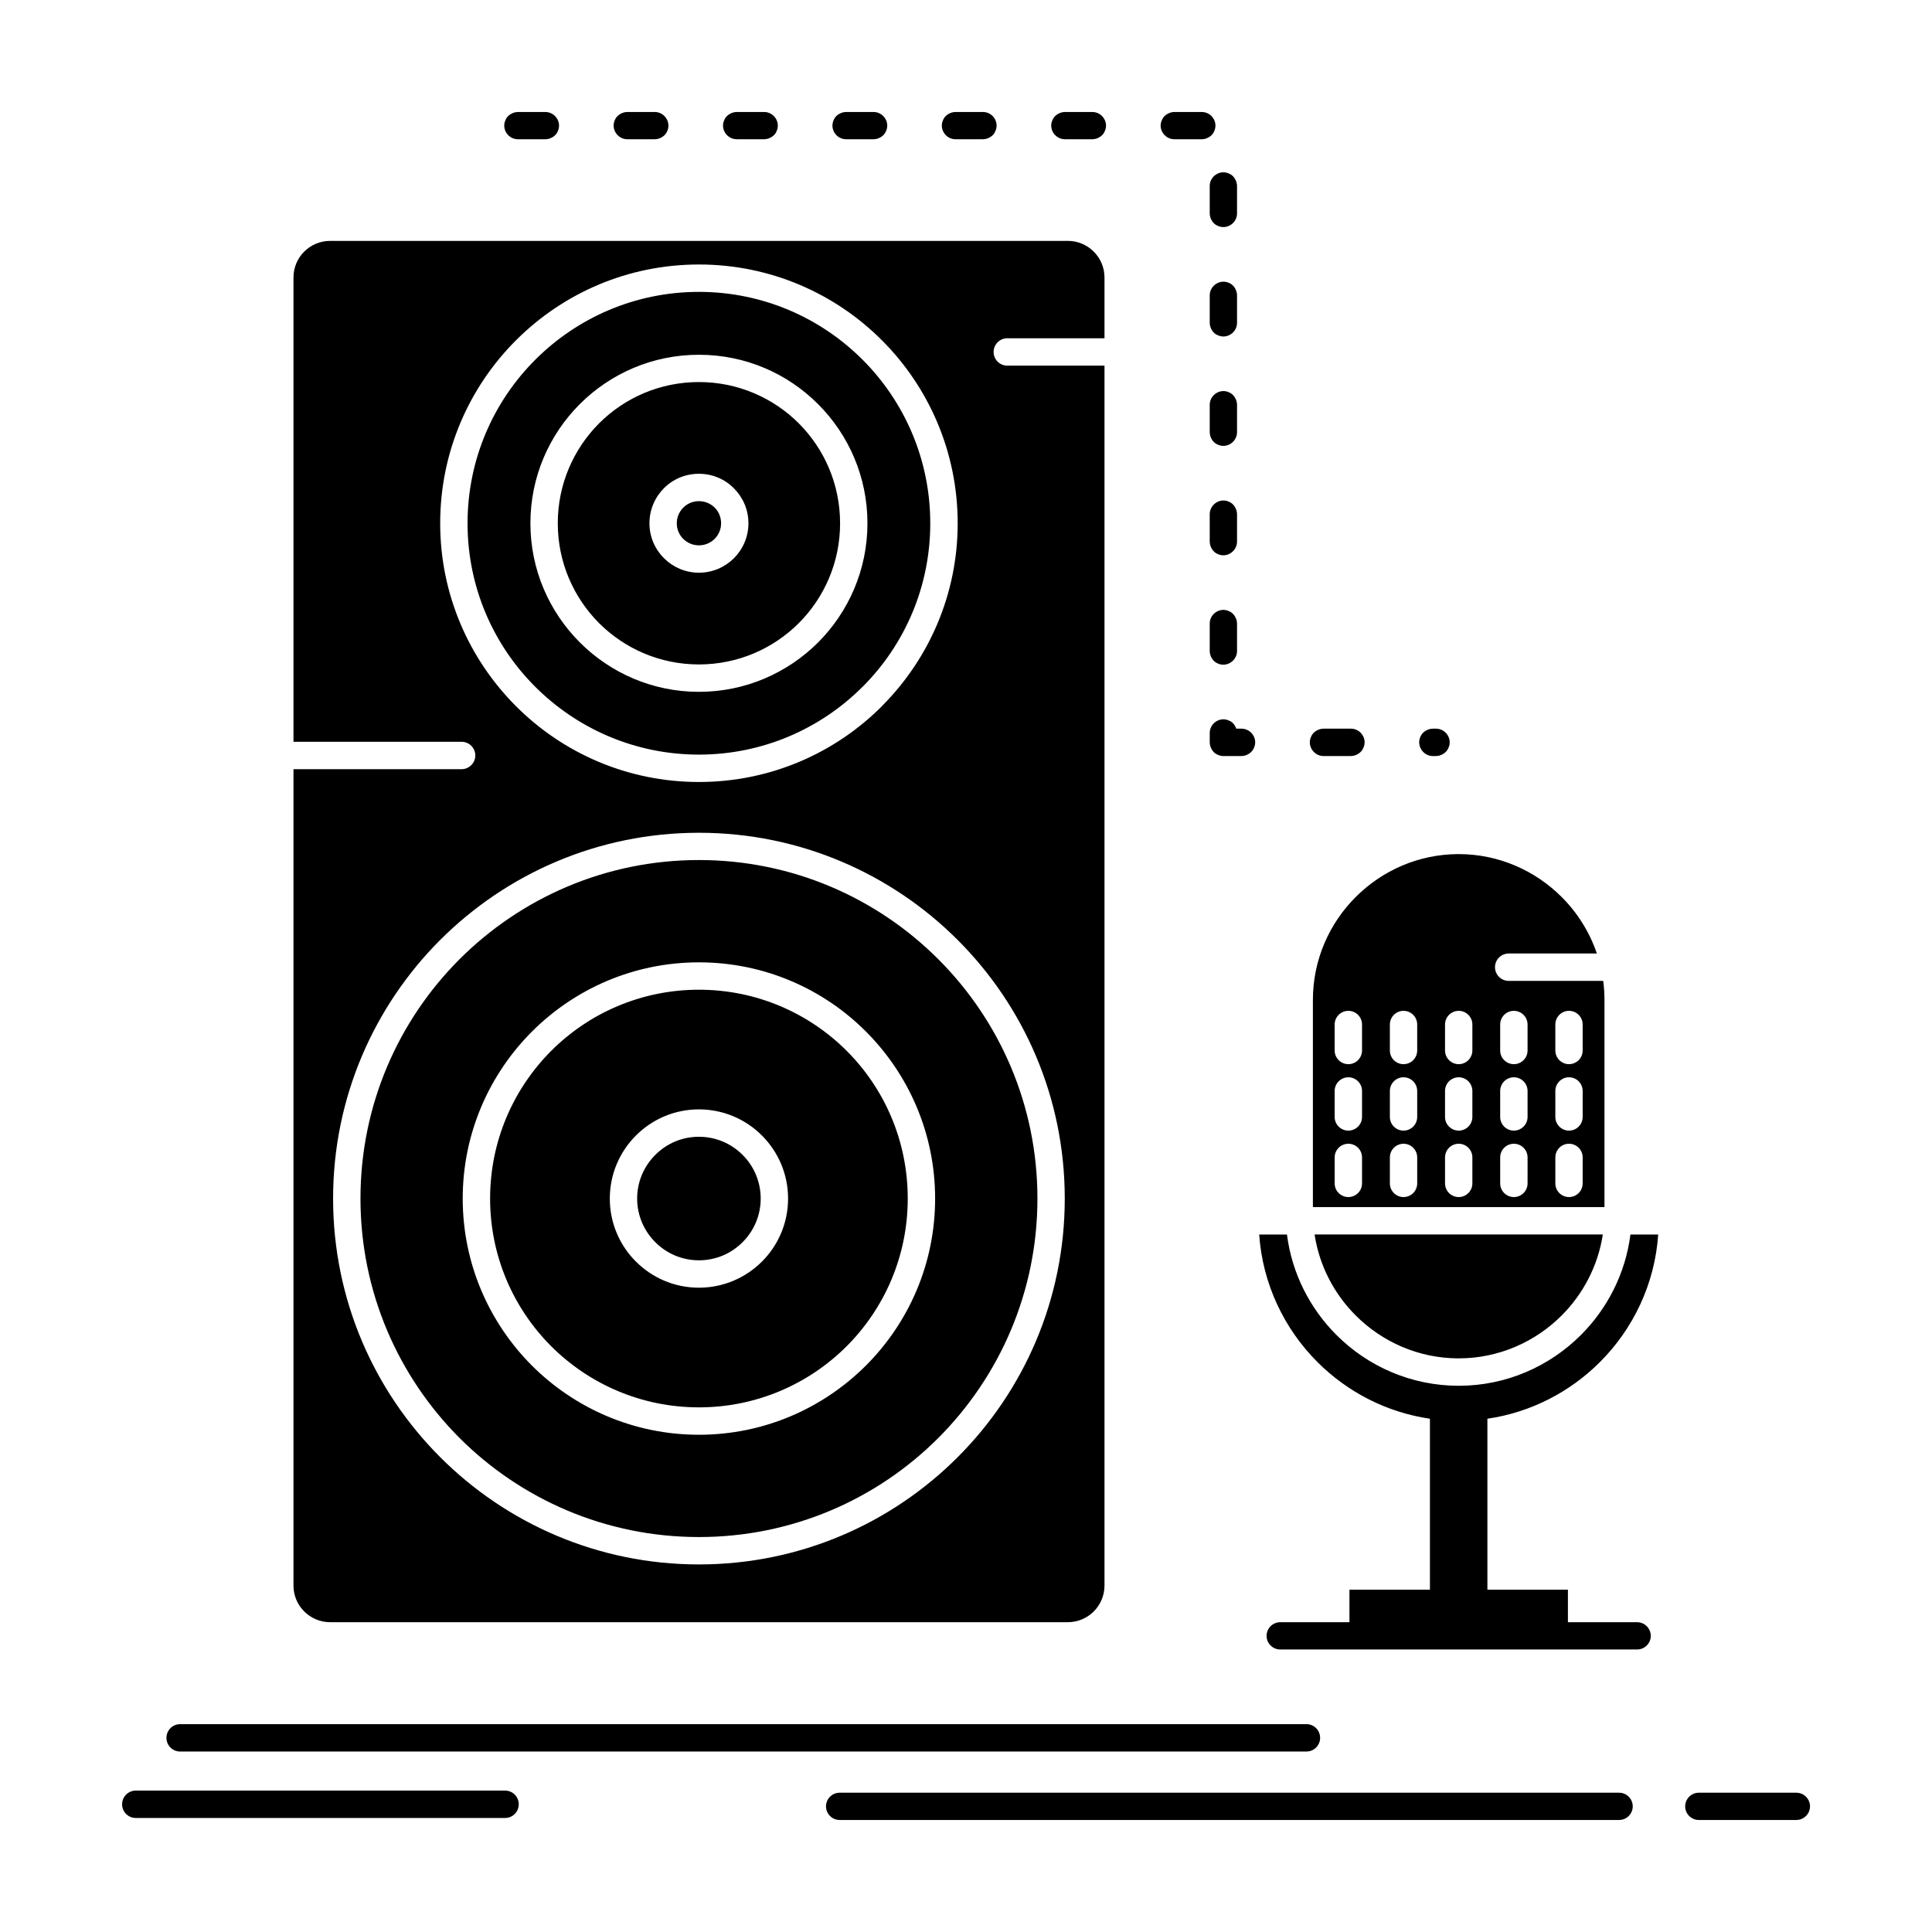 <?xml version="1.0" encoding="UTF-8"?>
<!-- Uploaded to: ICON Repo, www.iconrepo.com, Generator: ICON Repo Mixer Tools -->
<svg fill="#000000" width="800px" height="800px" version="1.1" viewBox="144 144 512 512" xmlns="http://www.w3.org/2000/svg">
 <path d="m260.68 393.07c17.555-17.523 41.785-28.379 68.543-28.379 26.77 0 51.004 10.855 68.543 28.379 17.566 17.551 28.406 41.801 28.406 68.555 0 26.758-10.84 51.004-28.395 68.559-17.551 17.551-41.785 28.406-68.555 28.406-26.758 0-50.988-10.855-68.543-28.406-17.551-17.551-28.406-41.801-28.406-68.559 0-26.754 10.855-51.004 28.406-68.555m68.543-21.152c-24.766 0-47.195 10.059-63.438 26.285-16.211 16.223-26.254 38.645-26.254 63.422 0 24.781 10.043 47.199 26.254 63.453 16.242 16.223 38.676 26.254 63.438 26.254 24.781 0 47.215-10.027 63.438-26.254 16.223-16.254 26.27-38.676 26.27-63.453s-10.047-47.199-26.27-63.422c-16.223-16.223-38.656-26.285-63.438-26.285zm-44.25 45.461c11.328-11.328 26.977-18.348 44.246-18.348 17.273 0 32.922 6.992 44.25 18.32 11.34 11.355 18.348 27.02 18.348 44.277 0 17.285-7.008 32.922-18.332 44.25-11.344 11.328-26.992 18.348-44.266 18.348-17.27 0-32.922-7.023-44.246-18.32-11.328-11.355-18.348-26.992-18.348-44.277 0-17.258 7.023-32.922 18.348-44.25zm44.25-11.094c-15.281 0-29.129 6.195-39.145 16.195-10 10.031-16.195 23.867-16.195 39.145 0 15.281 6.195 29.145 16.195 39.145 10.016 10 23.863 16.195 39.145 16.195 15.293 0 29.133-6.195 39.148-16.195 10-10 16.191-23.863 16.191-39.145s-6.176-29.145-16.18-39.145c-10.016-10-23.867-16.195-39.16-16.195zm-16.699 38.645c4.266-4.277 10.176-6.934 16.695-6.934s12.438 2.652 16.711 6.934c4.266 4.277 6.918 10.176 6.918 16.695 0 6.519-2.652 12.449-6.918 16.699-4.277 4.277-10.191 6.93-16.711 6.93s-12.434-2.652-16.695-6.93c-4.277-4.246-6.918-10.176-6.918-16.699 0.004-6.516 2.644-12.418 6.918-16.695zm16.699 0.324c-4.512 0-8.613 1.828-11.562 4.809-2.965 2.949-4.812 7.051-4.812 11.562 0 4.512 1.844 8.613 4.812 11.562 2.949 2.981 7.047 4.809 11.562 4.809 4.527 0 8.613-1.828 11.578-4.809 2.961-2.949 4.793-7.051 4.793-11.562 0-4.512-1.832-8.613-4.793-11.562-2.965-2.977-7.051-4.809-11.578-4.809zm-48.48-211.07c12.406-12.418 29.543-20.09 48.48-20.09s36.094 7.668 48.5 20.09c12.387 12.391 20.074 29.559 20.074 48.496 0 18.793-7.598 35.844-19.871 48.234l-0.203 0.234c-12.406 12.418-29.562 20.09-48.5 20.09s-36.078-7.672-48.48-20.09c-12.406-12.418-20.09-29.559-20.09-48.469 0-18.938 7.684-36.105 20.09-48.496zm48.48-12.832c-16.934 0-32.258 6.875-43.352 17.965-11.105 11.09-17.965 26.43-17.965 43.363 0 16.934 6.859 32.273 17.949 43.336 11.105 11.09 26.434 17.965 43.363 17.965 16.934 0 32.27-6.875 43.363-17.965l0.191-0.18c10.973-11.062 17.758-26.312 17.758-43.156 0-16.934-6.859-32.273-17.949-43.363-11.086-11.09-26.43-17.965-43.359-17.965zm-31.562 29.734c8.086-8.082 19.25-13.07 31.562-13.07 12.332 0 23.496 4.984 31.562 13.07 8.098 8.082 13.098 19.262 13.098 31.594 0 12.301-5 23.48-13.066 31.566-8.098 8.082-19.262 13.098-31.594 13.098-12.316 0-23.48-5.016-31.562-13.098-8.086-8.082-13.098-19.262-13.098-31.566-0.004-12.332 5.012-23.512 13.098-31.594zm31.562-5.84c-10.34 0-19.691 4.188-26.461 10.945-6.754 6.785-10.945 16.133-10.945 26.488 0 10.324 4.188 19.676 10.945 26.461 6.769 6.754 16.121 10.945 26.461 10.945s19.703-4.188 26.465-10.945c6.769-6.785 10.945-16.133 10.945-26.461 0-10.355-4.176-19.703-10.945-26.488-6.762-6.758-16.125-10.945-26.465-10.945zm-9.277 28.141c2.371-2.391 5.664-3.832 9.273-3.832 3.613 0 6.891 1.445 9.262 3.832 2.391 2.391 3.863 5.664 3.863 9.293 0 3.598-1.477 6.902-3.848 9.262-2.363 2.359-5.648 3.832-9.277 3.832-3.598 0-6.871-1.473-9.246-3.832-2.402-2.391-3.863-5.664-3.863-9.262 0-3.629 1.477-6.934 3.836-9.293zm9.277 3.422c-1.621 0-3.082 0.648-4.144 1.711s-1.727 2.535-1.727 4.16c0 1.621 0.664 3.098 1.715 4.129 1.062 1.062 2.535 1.711 4.16 1.711s3.098-0.648 4.16-1.711 1.711-2.535 1.711-4.129c0-1.652-0.648-3.125-1.695-4.16-1.082-1.062-2.559-1.711-4.18-1.711zm239.54 194.34h-76.387c1.266 8.32 5.207 15.781 10.918 21.477 6.988 6.992 16.652 11.355 27.27 11.355 10.621 0 20.297-4.367 27.285-11.355 5.691-5.695 9.645-13.16 10.914-21.477zm-76.832-7.258h77.273v-54.898c0-1.711-0.117-3.394-0.34-5.047h-25.043c-1.992 0-3.629-1.621-3.629-3.629 0-2.008 1.637-3.629 3.629-3.629h23.363c-1.93-5.691-5.164-10.824-9.336-14.984-6.992-6.992-16.668-11.359-27.273-11.359-10.633 0-20.297 4.367-27.285 11.359-7.008 6.992-11.359 16.668-11.359 27.285zm64.25-48.379c0-2.008 1.621-3.629 3.613-3.629 2.008 0 3.629 1.621 3.629 3.629v6.875c0 2.004-1.621 3.629-3.629 3.629-1.988 0-3.613-1.621-3.613-3.629zm-14.617 0c0-2.008 1.621-3.629 3.629-3.629 1.988 0 3.629 1.621 3.629 3.629v6.875c0 2.004-1.641 3.629-3.629 3.629-2.008 0-3.629-1.621-3.629-3.629zm-14.617 0c0-2.008 1.621-3.629 3.629-3.629 1.992 0 3.617 1.621 3.617 3.629v6.875c0 2.004-1.625 3.629-3.617 3.629-2.008 0-3.629-1.621-3.629-3.629zm-14.617 0c0-2.008 1.621-3.629 3.613-3.629 2.008 0 3.629 1.621 3.629 3.629v6.875c0 2.004-1.621 3.629-3.629 3.629-1.988 0-3.613-1.621-3.613-3.629zm-14.633 0c0-2.008 1.637-3.629 3.629-3.629 2.004 0 3.625 1.621 3.625 3.629v6.875c0 2.004-1.621 3.629-3.625 3.629-1.992 0-3.629-1.621-3.629-3.629zm58.484 17.609c0-2.004 1.621-3.629 3.613-3.629 2.008 0 3.629 1.625 3.629 3.629v6.875c0 2.008-1.621 3.629-3.629 3.629-1.988 0-3.613-1.621-3.613-3.629zm-14.617 0c0-2.004 1.621-3.629 3.629-3.629 1.988 0 3.629 1.625 3.629 3.629v6.875c0 2.008-1.641 3.629-3.629 3.629-2.008 0-3.629-1.621-3.629-3.629zm-14.617 0c0-2.004 1.621-3.629 3.629-3.629 1.992 0 3.617 1.625 3.617 3.629v6.875c0 2.008-1.625 3.629-3.617 3.629-2.008 0-3.629-1.621-3.629-3.629zm-14.617 0c0-2.004 1.621-3.629 3.613-3.629 2.008 0 3.629 1.625 3.629 3.629v6.875c0 2.008-1.621 3.629-3.629 3.629-1.988 0-3.613-1.621-3.613-3.629zm-14.633 0c0-2.004 1.637-3.629 3.629-3.629 2.004 0 3.625 1.625 3.625 3.629v6.875c0 2.008-1.621 3.629-3.625 3.629-1.992 0-3.629-1.621-3.629-3.629zm58.484 17.613c0-2.008 1.621-3.629 3.613-3.629 2.008 0 3.629 1.621 3.629 3.629v6.871c0 2.008-1.621 3.629-3.629 3.629-1.988 0-3.613-1.621-3.613-3.629zm-14.617 0c0-2.008 1.621-3.629 3.629-3.629 1.988 0 3.629 1.621 3.629 3.629v6.871c0 2.008-1.641 3.629-3.629 3.629-2.008 0-3.629-1.621-3.629-3.629zm-14.617 0c0-2.008 1.621-3.629 3.629-3.629 1.992 0 3.617 1.621 3.617 3.629v6.871c0 2.008-1.625 3.629-3.617 3.629-2.008 0-3.629-1.621-3.629-3.629zm-14.617 0c0-2.008 1.621-3.629 3.613-3.629 2.008 0 3.629 1.621 3.629 3.629v6.871c0 2.008-1.621 3.629-3.629 3.629-1.988 0-3.613-1.621-3.613-3.629zm-14.633 0c0-2.008 1.637-3.629 3.629-3.629 2.004 0 3.625 1.621 3.625 3.629v6.871c0 2.008-1.621 3.629-3.625 3.629-1.992 0-3.629-1.621-3.629-3.629zm-305.96 157.44c-2.008 0-3.629-1.621-3.629-3.629s1.625-3.629 3.629-3.629h298.49c1.992 0 3.617 1.621 3.617 3.629 0 2.004-1.621 3.629-3.617 3.629zm174.79 18.141c-2.008 0-3.629-1.621-3.629-3.598 0-2.008 1.621-3.629 3.629-3.629h206.55c1.992 0 3.613 1.621 3.613 3.629 0 1.977-1.621 3.598-3.613 3.598zm227.69 0c-2.008 0-3.629-1.621-3.629-3.598 0-2.008 1.621-3.629 3.629-3.629h25.824c1.992 0 3.629 1.621 3.629 3.629 0 1.977-1.637 3.598-3.629 3.598zm-414.23-0.531c-2.008 0-3.629-1.621-3.629-3.629 0-2.004 1.621-3.629 3.629-3.629h97.863c2.004 0 3.625 1.621 3.625 3.629s-1.625 3.629-3.625 3.629zm137.52-444.88c1.371 0 2.785-0.883 3.262-2.035 1.191-2.418-0.648-5.191-3.262-5.191h-7.258c-1.371 0-2.789 0.883-3.262 2.035-1.195 2.418 0.648 5.191 3.262 5.191zm28.984 0c1.375 0 2.805-0.883 3.262-2.035 1.211-2.418-0.633-5.191-3.262-5.191h-7.242c-1.371 0-2.801 0.883-3.262 2.035-1.211 2.418 0.637 5.191 3.262 5.191zm28.996 0c1.375 0 2.805-0.883 3.262-2.035 1.211-2.418-0.633-5.191-3.262-5.191h-7.258c-1.355 0-2.785 0.883-3.246 2.035-1.211 2.418 0.637 5.191 3.246 5.191zm28.996 0c1.359 0 2.805-0.883 3.246-2.035 1.211-2.418-0.617-5.191-3.246-5.191h-7.254c-1.371 0-2.805 0.883-3.262 2.035-1.195 2.418 0.637 5.191 3.262 5.191zm28.984 0c1.371 0 2.805-0.883 3.262-2.035 1.211-2.418-0.637-5.191-3.262-5.191h-7.242c-1.371 0-2.801 0.883-3.262 2.035-1.211 2.418 0.637 5.191 3.262 5.191zm29 0c1.371 0 2.805-0.883 3.262-2.035 1.211-2.418-0.633-5.191-3.262-5.191h-7.242c-1.371 0-2.801 0.883-3.262 2.035-1.211 2.418 0.637 5.191 3.262 5.191zm2.121 19.648c0 1.355 0.883 2.801 2.035 3.246 2.418 1.211 5.203-0.621 5.203-3.246v-7.258c0-1.355-0.883-2.801-2.031-3.246-2.422-1.211-5.207 0.617-5.207 3.246zm0 28.996c0 1.355 0.883 2.801 2.035 3.246 2.418 1.211 5.203-0.621 5.203-3.246v-7.258c0-1.387-0.883-2.805-2.031-3.273-2.422-1.18-5.207 0.648-5.207 3.273zm0 28.969c0 1.387 0.883 2.801 2.035 3.273 2.418 1.211 5.203-0.648 5.203-3.273v-7.227c0-1.387-0.883-2.805-2.031-3.273-2.422-1.211-5.207 0.648-5.207 3.273zm0 28.996c0 1.387 0.883 2.801 2.035 3.273 2.418 1.211 5.203-0.648 5.203-3.273v-7.227c0-1.387-0.883-2.801-2.031-3.273-2.422-1.211-5.207 0.648-5.207 3.273zm0 29c0 1.387 0.883 2.801 2.035 3.273 2.418 1.18 5.203-0.648 5.203-3.273v-7.258c0-1.355-0.883-2.773-2.031-3.246-2.422-1.211-5.207 0.621-5.207 3.246zm8.41 27.848c1.371 0 2.801-0.914 3.262-2.066 1.211-2.418-0.637-5.191-3.262-5.191h-1.371c-0.324-0.945-1.004-1.77-1.828-2.094-2.422-1.211-5.207 0.617-5.207 3.246v2.481c0 1.359 0.883 2.805 2.035 3.246 0.605 0.293 1.223 0.414 1.828 0.383zm29 0c1.371 0 2.801-0.914 3.262-2.066 1.211-2.418-0.637-5.191-3.262-5.191h-7.242c-1.375 0-2.805 0.883-3.262 2.035-1.211 2.418 0.633 5.223 3.262 5.223zm22.547 0c1.371 0 2.805-0.914 3.262-2.066 1.211-2.418-0.633-5.191-3.262-5.191h-0.812c-1.371 0-2.785 0.883-3.262 2.035-1.195 2.418 0.637 5.223 3.262 5.223zm-243.28-170.68c-1.371 0-2.801 0.883-3.258 2.035-1.211 2.418 0.633 5.191 3.258 5.191h7.246c1.371 0 2.801-0.883 3.262-2.035 1.207-2.418-0.637-5.191-3.262-5.191zm256.91 391.61v-45.312c11.547-1.68 21.918-7.109 29.824-15.016 8.805-8.793 14.543-20.68 15.441-33.805h-7.359c-1.316 10.324-6.09 19.586-13.098 26.609-8.32 8.32-19.781 13.48-32.406 13.48s-24.113-5.16-32.422-13.48c-7.008-7.019-11.785-16.285-13.098-26.609h-7.359c0.902 13.129 6.652 25.016 15.441 33.805 7.906 7.906 18.273 13.336 29.809 15.016v45.312h-21.328v8.613h-18.332c-2.008 0-3.629 1.621-3.629 3.629 0 1.977 1.621 3.598 3.629 3.598h94.559c1.992 0 3.629-1.621 3.629-3.598 0-2.008-1.637-3.629-3.629-3.629h-18.332v-8.613zm-111.17-357.45h-195.54c-2.668 0-5.086 1.09-6.844 2.832-1.77 1.77-2.848 4.188-2.848 6.871v123.04h44.559c1.992 0 3.629 1.621 3.629 3.629 0 1.977-1.637 3.629-3.629 3.629h-44.559v216.35c0 2.684 1.078 5.106 2.832 6.844 1.77 1.77 4.188 2.863 6.859 2.863h195.54c2.656 0 5.09-1.09 6.844-2.832 1.754-1.77 2.852-4.188 2.852-6.875v-323.29h-25.754c-2.008 0-3.629-1.621-3.629-3.629 0-2.004 1.621-3.629 3.629-3.629h25.754v-16.105c0-2.684-1.094-5.106-2.836-6.844-1.77-1.77-4.203-2.859-6.859-2.859z" fill-rule="evenodd"/>
</svg>